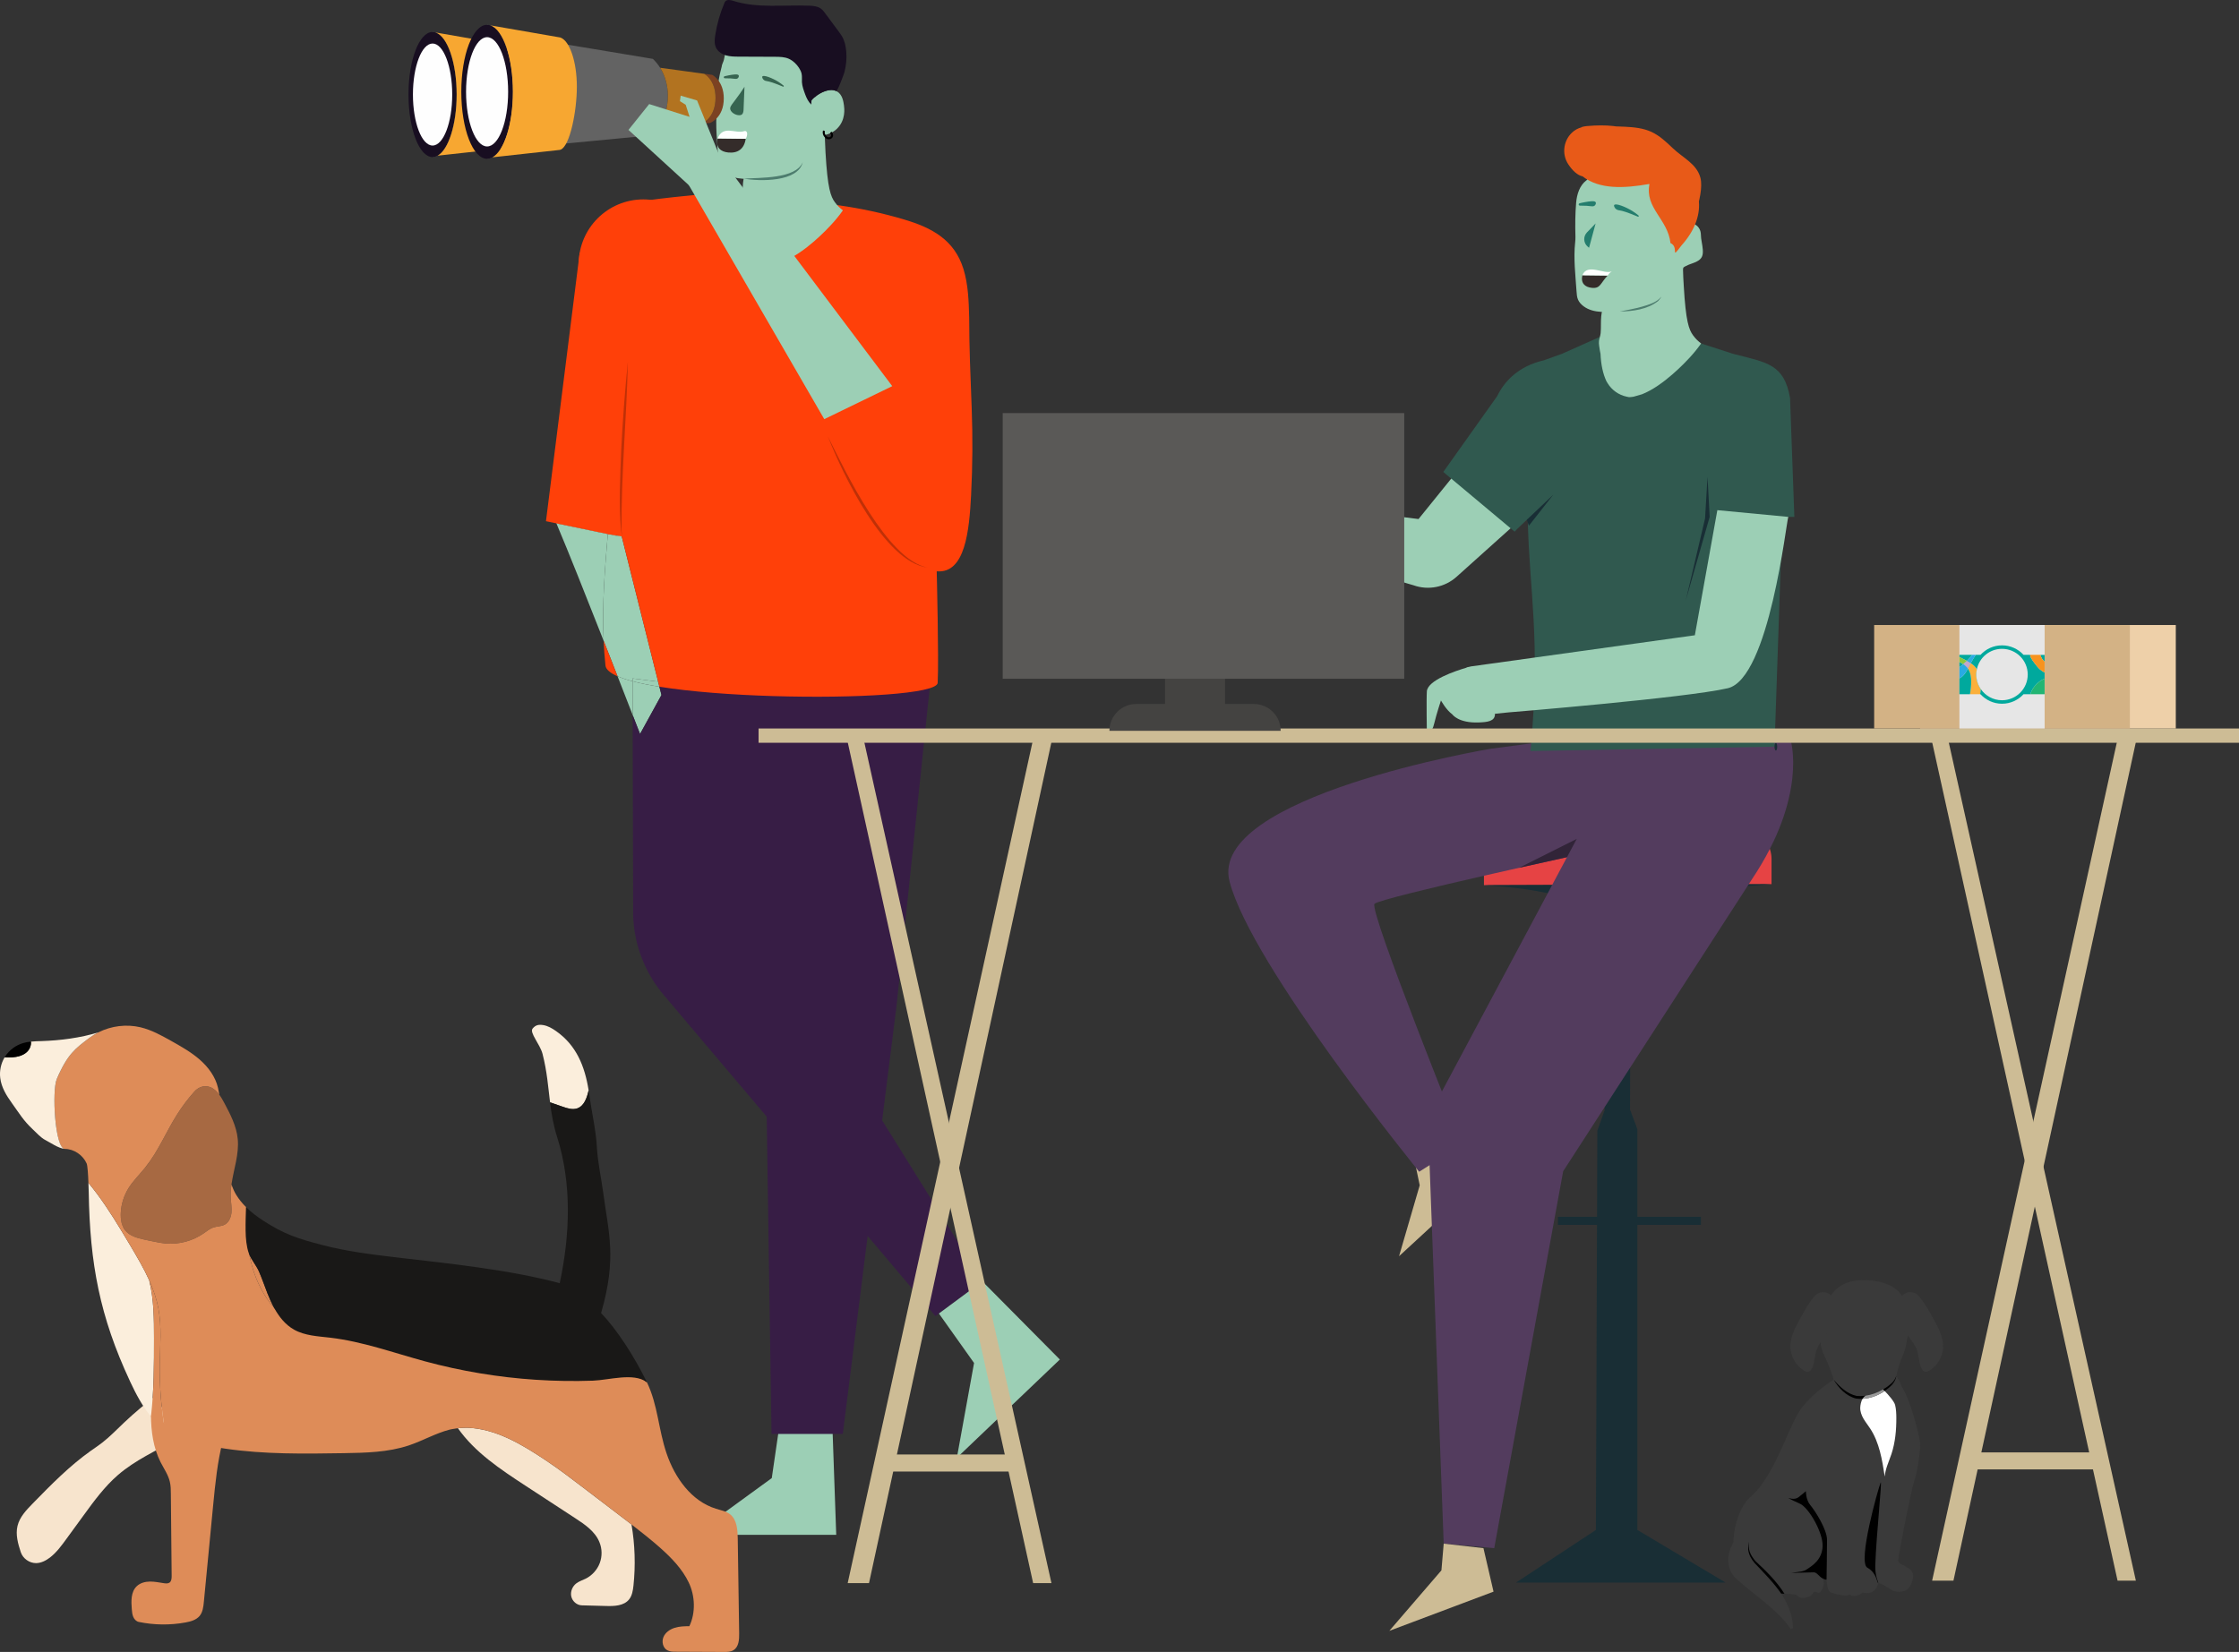 <svg xmlns="http://www.w3.org/2000/svg" id="Calque_1" data-name="Calque 1" viewBox="0 0 791.517 584.122"><rect x="0" y="0" width="791.517" height="584.122" fill="#333333" stroke="none"/><defs><style>      .cls-1 {        fill: #4d7c6e;      }      .cls-2 {        fill: #29abe2;      }      .cls-3 {        fill: #e64344;      }      .cls-4 {        fill: #8cc63f;      }      .cls-5 {        fill: #9a9a9a;      }      .cls-6 {        fill: #f7e4cd;      }      .cls-7 {        fill: #cdbc95;      }      .cls-8 {        fill: #fff;      }      .cls-9 {        fill: #de8c58;      }      .cls-10 {        fill: #a76942;      }      .cls-11 {        fill: #9ccfb5;      }      .cls-12 {        fill: #ff4009;      }      .cls-13 {        fill: #30594f;      }      .cls-14 {        fill: #366450;      }      .cls-15 {        fill: #fefffe;      }      .cls-16 {        fill: #192e35;      }      .cls-17, .cls-18 {        fill: none;      }      .cls-19 {        fill: #5a5957;      }      .cls-20 {        fill: #eed0a9;      }      .cls-21 {        fill: #636363;      }      .cls-22 {        fill: #3a3a3a;      }      .cls-23 {        fill: #e85a18;      }      .cls-24 {        fill: #fbeedc;      }      .cls-25 {        fill: #342c2a;      }      .cls-26 {        fill: #f7a731;      }      .cls-27 {        fill: #247d6d;      }      .cls-28 {        fill: #191817;      }      .cls-29 {        fill: #180e21;      }      .cls-30 {        fill: #b27320;      }      .cls-31 {        fill: #312438;      }      .cls-32 {        fill: #22b573;      }      .cls-33 {        fill: #f7931e;      }      .cls-34 {        fill: #00a99d;      }      .cls-35 {        fill: #bf3007;      }      .cls-36 {        fill: #fefefe;      }      .cls-18 {        stroke: #000;        stroke-miterlimit: 10;        stroke-width: .709px;      }      .cls-37 {        fill: #371d45;      }      .cls-38 {        fill: #fbb03b;      }      .cls-39 {        fill: #c4a7c9;      }      .cls-40 {        fill: #7c4222;      }      .cls-41 {        fill: #533c5e;      }      .cls-42 {        fill: #d3b285;      }      .cls-43 {        fill: #e6e6e6;      }      .cls-44 {        fill: #444341;      }    </style></defs><path class="cls-23" d="M598.313,73.993c-1.331,1.138-1.646,3.088-1.472,4.831s.744,3.435.823,5.185c.117,2.579-.85,5.113-2.26,7.275s-3.25,4.004-5.075,5.829c-.631.631-1.788.287-2.594-.097s-1.451-1.049-1.94-1.795c-1.696-2.589-1.521-6.075-.237-8.892s3.525-5.076,5.853-7.115c2.317-2.03,4.339-3.51,6.902-5.221Z"></path><path class="cls-11" d="M213.392,226.566c-6.112-15.512-12.806-32.345-16.278-40.491-.145-.343-.29-.686-.409-1.017l.858.185,14.76,3.063,2.548.528c-.964,11.684-2.086,24.226-1.479,37.732Z"></path><path class="cls-11" d="M218.699,189.627l-3.829-.792-2.548-.528-14.76-3.063-.858-.185c-6.35-16.291,7.433-18.351,7.433-18.351l11.671,8.489.436.317,3.076,12.291-.621,1.822Z"></path><path class="cls-11" d="M223.624,240.89l.026,11.921c-1.386-3.565-3.235-8.317-5.334-13.691,1.452.634,3.235,1.228,5.307,1.769Z"></path><polygon class="cls-11" points="294.092 499.306 295.618 542.699 245.286 542.699 272.832 522.649 276.233 499.306 294.092 499.306"></polygon><polygon class="cls-37" points="257.732 224.853 270.781 377.442 272.739 507.044 297.944 507.044 317.015 355.004 330.577 224.853 257.732 224.853"></polygon><path class="cls-11" d="M233.842,245.749l-7.578,13.783s-.99-2.548-2.614-6.707v-.013l-.026-11.921c2.72.713,5.915,1.36,9.479,1.927l.739,2.931Z"></path><path class="cls-37" d="M347.275,453.074l-16.595,12.291-95.623-113.049c-7.486-8.595-11.499-19.671-11.235-31.078l-.172-68.413c1.624,4.159,2.614,6.707,2.614,6.707l7.578-13.783-.739-2.931-.449-1.796,40.742,5.109h.04l1.861.238-3.261,85.827,75.239,120.878Z"></path><polygon class="cls-11" points="347.272 453.077 374.67 480.717 338.261 515.471 344.343 481.946 331.917 464.448 347.272 453.077"></polygon><path class="cls-11" d="M232.654,241.022l-9.03-1.135v1.003c-2.073-.541-3.855-1.135-5.307-1.769-1.545-3.921-3.221-8.185-4.924-12.555-.607-13.506.515-26.048,1.479-37.732l3.829.792.621-1.822,13.334,53.218Z"></path><path class="cls-12" d="M213.392,226.566c1.703,4.37,3.38,8.634,4.924,12.555-2.601-1.135-4.132-2.403-4.277-3.815-.304-2.957-.515-5.875-.647-8.74Z"></path><path class="cls-11" d="M233.103,242.818c-3.565-.568-6.76-1.215-9.479-1.927v-1.003l9.03,1.135.449,1.796Z"></path><path class="cls-12" d="M343.314,174.748c-.66,12.938-2.099,28.16-12.172,27.262,0,0,.779,30.906.343,39.435-.198,3.895-29.018,5.571-58.05,4.687h-.04c-14.575-.436-29.203-1.531-40.293-3.314l-.449-1.796-13.334-53.218.62,1.822-5.069-.792c.37-4.687.726-9.228.937-13.638.224-4.938.264-9.717-.04-14.338-2.033-30.127-10.812-52.861-9.598-63.489.224-1.901.541-4.568,1.267-7.486,1.254-5.043,3.697-10.852,8.832-14.786,4-3.063,8.146-3.868,21.783-5.373,7.023-.779,14.047-1.452,21.07-2.046,3.485-.304,6.152-.158,8.832.37,2.112.409,4.225,1.083,6.72,1.967,6.773,2.416,14.866,1.611,21.955,2.601,7.789,1.096,15.499,2.759,23.024,5.004,9.756,2.905,17.717,7.142,20.925,17.44,1.703,5.505,1.888,11.354,2.046,17.123,0,10.707.475,21.414.884,32.108.383,10.271.33,20.16-.198,30.457Z"></path><circle class="cls-12" cx="227.445" cy="93.364" r="22.86"></circle><polygon class="cls-12" points="249.447 99.536 219.32 187.805 220.284 189.627 214.871 188.834 212.323 188.306 197.563 185.244 196.705 185.059 193.008 184.293 204.943 89.304 207.438 89.885 249.447 99.536"></polygon><path class="cls-11" d="M287.697,35.763c.027-2.131-.286-4.204-.196-6.401.084-2.044-.591-3.99-1.728-5.678-1.191-1.768-2.802-3.21-4.457-4.554-1.684-1.368-3.454-2.669-5.448-3.523-3.433-1.47-7.282-1.521-11.016-1.549-1.742-.013-3.554-.012-5.127.738-1.709.814-2.902,2.469-3.393,4.27-.237.87-.267,1.697-.571,2.552-.203.573-.545,1.22-.622,1.828-.006.049-.004.099-.009.148-.037.133-.076.263-.113.398-.738,2.72-1.161,5.35-1.358,7.834-.162,2.029-.164,3.951-.074,5.763-.043.322-.098.642-.133.965-.631,5.814.098,11.656.487,17.473.065.974.136,1.97.522,2.866.413.96,1.166,1.741,2.007,2.361,3.588,2.643,8.592,1.969,12.778,1.815,4.829-.177,9.649-.579,14.44-1.206,1.754-5.693,3.844-11.764,3.721-17.797-.041-2.002-.284-3.841.072-5.842.148-.835.207-1.652.218-2.46Z"></path><path class="cls-14" d="M258.167,38.695c.388,1.489,2.966,2.543,4.036,1.825.614-.413.645-1.355.662-1.879.078-2.269.194-4.904.324-7.956-.41.637-.948,1.45-1.594,2.373-2.639,3.762-3.717,4.529-3.429,5.638Z"></path><path class="cls-14" d="M276.899,30.65c.186-.009.265-.241.123-.362-.479-.407-1.109-.893-1.883-1.377-2.204-1.377-5.213-2.503-5.638-1.879-.177.26.118.792.332,1.05.424.512,1.103.582,1.299.608.906.121,2.572.634,5.678,1.944.028.012.06.018.09.016h0Z"></path><path class="cls-14" d="M255.883,27.213c.035-.124.132-.221.256-.254.406-.107.953-.238,1.605-.351,1.489-.259,3.076-.535,3.39.037.164.299-.041.792-.332,1.032-.364.3-.882.217-1.106.184-.783-.115-1.872-.186-3.462-.186-.241,0-.417-.229-.352-.461h0Z"></path><path class="cls-11" d="M295.149,71.531c-1.483-2.047-2.589-4.848-3.317-17.579-.136-2.407-.223-4.514-.279-6.201,1.383-.272,2.933-.894,4.296-2.202,3.219-3.084,2.633-7.333,2.506-8.254-.186-1.356-.526-3.828-2.432-4.938-.122-.07-.246-.135-.371-.188-2.656-1.173-6.014,1.078-6.556,1.441-.283.189-.53.438-.768.701-.038-.006-.072-.033-.112-.027-.377.054-1.008.99-1.24,1.279-.006.085-.011.189-.016.277-.683.674-1.391,1.323-2.124,1.941-1.595,1.345-3.283,2.575-4.98,3.787-3.372,2.407-6.843,4.754-9.71,7.772-.711.748-1.381,1.534-1.996,2.364-1.183,1.595-1.998,3.276-2.837,5.061-1.182,2.515-2.246,5.142-2.542,7.928-.212,1.997-.029,4.011-.215,6.009-.09.965-.47,1.866-.588,2.803-.129,1.023.166,2.286.303,3.303.058.428.141.861.244,1.289.154,3.705.851,7.02,2.063,9.596l.374.63c1.503,2.529,4.005,4.304,6.888,4.89l.749.152c.528-.012,1.067-.067,1.61-.163l2.998-.866c7.559-2.971,15.408-11.422,16.729-12.845,1.641-1.768,3.015-3.505,4.157-5.112-.969-.722-1.959-1.648-2.83-2.847Z"></path><path class="cls-25" d="M263.612,49.083c-.517,3.582-2.791,5.169-6.177,4.837-2.748-.27-4.46-1.824-3.758-4.957,3.312.04,6.623.081,9.934.121Z"></path><path class="cls-15" d="M263.612,49.083c-3.311-.04-6.622-.081-9.934-.121,1.927-4.863,6.252-1.607,9.343-2.57,1.398-.436,1.333,1.519.591,2.691Z"></path><path class="cls-29" d="M297.713,12.936c-.208-.371-.444-.737-.711-1.098-1.737-2.347-3.475-4.693-5.212-7.039-.467-.63-.943-1.27-1.575-1.733-1.179-.863-2.725-.997-4.185-1.054-8.968-.352-18.199,1.001-26.759-1.696-.979-.308-2.23-.596-2.88.198-.146.178-.238.392-.328.604-1.532,3.622-2.615,7.433-3.217,11.319-.227,1.465-.373,3.028.252,4.372.651,1.4,2.059,2.329,3.54,2.766s3.049.446,4.593.453c4.242.017,8.483.034,12.725.051,1.673.007,3.404.025,4.929.715,1.466.663,2.725,1.884,3.59,3.225.407.63.75,1.325.908,2.063.21.983.057,1.993.114,2.987.083,1.442.663,2.962,1.153,4.314.241.664.524,1.315.874,1.929.175.307.366.605.575.889.101.138.696.686.689.822.028-.522.057-1.01.087-1.46.531-.662,1.225-1.353,2.121-1.953.542-.363,3.9-2.614,6.556-1.441.541.239,2.783-5.981,2.947-6.592.623-2.327.868-4.757.681-7.16-.158-2.023-.532-3.811-1.466-5.48Z"></path><path class="cls-18" d="M291.283,46.235c-.238.739-.007,1.552.616,2.16.268.262.649.501,1.098.506.607.007,1.08-.434,1.146-.874s-.165-.871-.392-1.281"></path><path class="cls-1" d="M262.906,63.173c5.594-.405,18.382.158,20.878-5.811-1.682,7.098-15.194,6.782-20.878,5.811h0Z"></path><g><g><g><path class="cls-21" d="M161.437,33.43c0,10.612-2.886,19.477-6.715,21.615h-.011l-1.506.483h-.011l-.081.023v-.023l-.023-4.082-.161-36.056-.023-4.082v-.011l.092.011c.011,0,.023,0,.035.011l.931.161h.011c4.208,1.345,7.462,10.658,7.462,21.949Z"></path><path class="cls-21" d="M212.589,34.787c0,3.737-1.092,7.439-3.116,10.279-.736,1.046-1.61,1.978-2.598,2.748l-27.835,2.667-5.898.563c2.713-1.196,4.392-10.348,4.392-18.384,0-8.117-2.127-14.832-4.886-15.935l6.968,1.161,28.019,4.668c.931.885,1.736,1.874,2.391,2.932,1.748,2.771,2.564,6.059,2.564,9.302Z"></path><path class="cls-29" d="M161.437,33.43c0,10.612-2.886,19.477-6.715,21.615h-.011c-.494.276-.989.437-1.506.483h-.092c-.069.011-.127.011-.195.011-4.702,0-8.508-9.899-8.508-22.11s3.794-22.11,8.497-22.121h.092c.011,0,.023,0,.035.011.31,0,.621.058.931.161h.011c4.208,1.345,7.462,10.658,7.462,21.949Z"></path><path class="cls-26" d="M177.131,15.505l-.885-.161h-.023l-22.248-3.863c4.208,1.345,7.462,10.658,7.462,21.949,0,10.612-2.886,19.477-6.715,21.615l22.144-2.432c.115-.023.23-.069.356-.103,3.012-1.219,5.323-12.596,5.323-20.782,0-8.267-2.357-15.108-5.415-16.223Z"></path><ellipse class="cls-36" cx="152.922" cy="33.425" rx="6.944" ry="18.035"></ellipse></g><path class="cls-40" d="M231.043,35.603c0,6.496-4.553,8.117-4.553,8.117l-2.748.218.011-.011c.552-.23,4.519-2.162,4.564-8.439.035-5.772-3.403-7.818-3.771-8.025l2.667.368s3.829,1.909,3.829,7.772Z"></path><path class="cls-30" d="M228.318,35.488c-.046,6.278-4.013,8.209-4.564,8.439l-14.28,1.138c2.024-2.84,3.116-6.542,3.116-10.279,0-3.242-.816-6.53-2.564-9.302l14.521,1.989v-.011c.368.207,3.806,2.253,3.771,8.025Z"></path></g><g><g><path class="cls-21" d="M181.316,32.469c0,11.366-3.091,20.861-7.192,23.151h-.012l-1.613.517h-.012l-.086.025v-.025l-.025-4.372-.172-38.619-.025-4.372v-.012l.099.012c.012,0,.025,0,.037.012l.998.172h.012c4.507,1.441,7.992,11.416,7.992,23.509Z"></path><path class="cls-21" d="M236.104,33.922c0,4.002-1.17,7.968-3.337,11.009-.788,1.121-1.724,2.118-2.783,2.943l-29.814,2.857-6.317.604c2.906-1.281,4.704-11.083,4.704-19.691,0-8.694-2.278-15.886-5.234-17.068l7.463,1.244,30.011,5c.998.948,1.859,2.007,2.561,3.14,1.872,2.968,2.746,6.49,2.746,9.963Z"></path><path class="cls-29" d="M181.316,32.469c0,11.366-3.091,20.861-7.192,23.151h-.012c-.529.295-1.059.468-1.613.517h-.099c-.074.012-.135.012-.209.012-5.037,0-9.113-10.603-9.113-23.681s4.064-23.681,9.101-23.693h.099c.012,0,.025,0,.037.012.333,0,.665.062.998.172h.012c4.507,1.441,7.992,11.416,7.992,23.509Z"></path><path class="cls-26" d="M198.126,13.27l-.948-.172h-.025l-23.829-4.138c4.507,1.441,7.992,11.416,7.992,23.509,0,11.366-3.091,20.861-7.192,23.151l23.718-2.604c.123-.025.246-.074.382-.111,3.226-1.305,5.702-13.491,5.702-22.259,0-8.854-2.525-16.181-5.8-17.376Z"></path><ellipse class="cls-36" cx="172.196" cy="32.464" rx="7.437" ry="19.317"></ellipse></g><path class="cls-40" d="M255.869,34.796c0,6.958-4.877,8.694-4.877,8.694l-2.943.234.012-.012c.591-.246,4.84-2.315,4.889-9.039.037-6.182-3.645-8.374-4.039-8.596l2.857.394s4.101,2.044,4.101,8.325Z"></path><path class="cls-30" d="M252.951,34.673c-.049,6.724-4.298,8.793-4.889,9.039l-15.295,1.219c2.167-3.042,3.337-7.007,3.337-11.009,0-3.473-.874-6.995-2.746-9.963l15.553,2.131v-.012c.394.222,4.076,2.414,4.039,8.596Z"></path></g></g><g><polygon class="cls-11" points="315.424 136.539 254.431 55.434 242.319 63.397 291.391 148.212 315.424 136.539"></polygon><polygon class="cls-11" points="254.797 56.162 245.399 41.833 229.494 36.802 222.177 45.938 244.743 66.603 254.797 56.162"></polygon><polygon class="cls-11" points="254.797 56.162 246.426 35.519 240.626 33.821 240.366 35.767 242.405 37.056 245.217 45.821 254.797 56.162"></polygon></g><g><path class="cls-12" d="M292.673,154.35s18.643,44.421,35.174,46.319"></path><path class="cls-35" d="M292.673,154.35c6.263,12.48,20.954,43.583,35.174,46.319-15.191-1.9-29.995-33.134-35.174-46.319h0Z"></path></g><g><path class="cls-10" d="M81.574,423.71c.094,1.678.415,3.375.264,5.053-.17,1.678-.905,3.45-2.394,4.261-1.226.66-2.715.566-4.054,1.018-1.244.434-2.281,1.301-3.375,2.055-3.884,2.715-8.729,3.997-13.443,3.601-.66-.057-1.301-.151-1.961-.264-1.867-.339-3.714-.717-5.562-1.112-2.47-.547-5.091-1.225-6.693-3.149-1.452-1.734-1.791-4.148-1.659-6.391.17-3.035,1.112-6.014,2.715-8.597,1.64-2.677,3.941-4.883,5.901-7.315,4.544-5.618,7.296-12.425,11.143-18.552,1.829-2.941,3.921-5.732,6.241-8.334,1.056-1.188,2.564-1.961,4.148-1.885,2.017.094,3.526,1.395,4.713,3.036.66.886,1.207,1.885,1.716,2.828,2.149,4.035,4.336,8.22,4.77,12.764.528,5.392-1.433,10.69-2.206,16.045v.038c-.226,1.621-.358,3.262-.264,4.902Z"></path><path class="cls-6" d="M63.58,508.257c-.434.264-.886.509-1.339.754-6.995,3.94-14.48,7.296-20.532,12.538-4.732,4.091-8.465,9.201-12.142,14.254-1.998,2.753-3.997,5.486-5.995,8.22-1.753,2.413-3.526,4.864-5.882,6.693-1.433,1.094-3.13,1.98-4.921,1.998-2.376.019-4.676-1.621-5.43-3.884-.98-2.979-1.885-6.184-1.15-9.257.754-3.168,3.13-5.637,5.392-7.956,6.467-6.618,12.99-13.273,20.532-18.628,1.339-.943,2.715-1.848,4.016-2.866,2.772-2.149,5.204-4.713,7.768-7.127,3.563-3.394,7.391-6.524,11.256-9.578.038.113.094.226.151.339,2.017,4.318,4.299,8.635,7.315,12.255.302.377.622.735.943,1.094,0,.396,0,.773.019,1.15Z"></path><path class="cls-6" d="M223.94,560.665c-.189,1.734-.471,3.545-1.546,4.883-1.867,2.3-5.26,2.413-8.201,2.319-2.847-.075-5.694-.151-8.56-.226-1.735-.057-3.299-1.452-3.676-3.13-.377-1.697.377-3.563,1.753-4.619.999-.773,2.244-1.131,3.375-1.697,2.244-1.131,4.054-3.149,4.94-5.505.886-2.357.848-5.053-.113-7.372-1.527-3.808-5.166-6.278-8.579-8.503-5.901-3.846-11.784-7.692-17.666-11.539-8.767-5.731-17.817-11.746-23.794-20.268,1.094-.113,2.338-.207,3.413-.17,10.03.377,19.174,5.882,27.527,11.444,4.827,3.205,9.427,6.731,14.046,10.257,4.6,3.507,9.201,7.032,13.82,10.539.848.66,1.716,1.32,2.564,1.961,1.226,7.127,1.452,14.423.698,21.625Z"></path><path class="cls-9" d="M78.762,509.476c-1.904,7.41-2.677,15.196-3.413,22.832-1.094,11.369-2.187,22.738-3.281,34.107-.17,1.753-.377,3.601-1.489,4.959-1.188,1.433-3.13,1.98-4.977,2.319-5.449.999-11.105.943-16.554-.189-.886-.189-1.565-.924-1.923-1.753s-.453-1.753-.528-2.658c-.245-2.904-.358-6.222,1.753-8.22,1.226-1.169,2.96-1.621,4.657-1.64,1.678-.019,3.337.339,4.996.585.66.094,1.414.151,1.961-.245.66-.509.717-1.471.717-2.3-.094-9.653-.189-19.325-.283-28.997,0-1.452-.019-2.922-.358-4.336-.585-2.489-2.112-4.657-3.281-6.938-2.583-5.128-3.356-10.841-3.394-16.648.245-.132.471-.264.698-.415.98,1.018,2.055,1.961,3.205,2.79.226.17.471.339.717.49,3.978,2.677,8.692,3.997,13.386,4.977,2.451.509,4.921.943,7.391,1.282Z"></path><path class="cls-24" d="M54.444,473.315c0,9.182,0,18.439-1.075,27.564-3.017-3.62-5.298-7.937-7.315-12.255-.057-.113-.113-.226-.151-.339-10.615-22.757-14.14-41.478-14.536-66.667-.019-.453-.038-1.81-.113-3.375,4.355,5.26,8.107,11.048,11.671,16.95,1.056,1.716,2.093,3.469,3.13,5.204,2.376,4.016,4.789,8.069,6.693,12.312,1.659,6.618,1.697,13.707,1.697,20.607Z"></path><path class="cls-9" d="M58.29,505.423l-.057.075c-1.15-.83-2.225-1.772-3.205-2.79-.245-.226-.471-.471-.717-.735-.321-.358-.641-.717-.943-1.094,1.075-9.125,1.075-18.383,1.075-27.564,0-6.901-.038-13.989-1.697-20.607,1.433,3.186,2.583,6.467,3.243,9.898,1.225,6.505.603,13.198.49,19.815-.113,7.692.49,15.404,1.81,23.002Z"></path><path class="cls-9" d="M96.938,462.505c-3.644-4.159-6.284-9.334-7.789-14.668-.396-1.413-.739-2.825-1.003-4.251.845,2.02,2.495,3.947,3.393,5.981,1.122,2.548,2.007,5.202,3.023,7.789.686,1.73,1.465,3.485,2.376,5.149Z"></path><path class="cls-9" d="M259.324,583.475c-.99.647-2.258.647-3.446.647-5.651-.026-11.327-.066-17.004-.079-1.017,0-2.099-.013-2.997-.528-1.532-.845-2.02-3.01-1.347-4.634.66-1.624,2.244-2.733,3.947-3.287,1.677-.528,3.472-.568,5.215-.581,2.271-4.713,2.046-10.746-.224-15.46-2.258-4.713-5.954-8.555-9.862-12.053-3.314-2.957-6.839-5.73-10.364-8.463-.845-.634-1.716-1.294-2.561-1.954-4.621-3.512-9.228-7.037-13.822-10.549-4.621-3.525-9.215-7.05-14.047-10.258-8.357-5.558-17.493-11.063-27.526-11.433-1.069-.04-2.324.053-3.406.158-1.611.211-2.905.502-2.905.502-5.004,1.294-9.558,3.961-14.47,5.598-7.327,2.442-15.209,2.601-22.945,2.733-13.968.224-28.054.436-41.837-1.584-2.469-.343-4.938-.779-7.393-1.281-4.687-.99-9.4-2.297-13.374-4.977-.251-.158-.502-.33-.726-.488l.066-.079c-1.32-7.604-1.927-15.314-1.822-22.998.119-6.628.739-13.321-.488-19.816-.66-3.433-1.809-6.72-3.235-9.902-1.914-4.238-4.317-8.291-6.694-12.318-1.043-1.73-2.073-3.485-3.129-5.202-.066-.106-.132-.211-.185-.317-3.512-5.796-7.208-11.459-11.486-16.635-.092-2.707-.304-6.086-.621-6.825-1.307-2.97-4.489-5.162-7.75-5.162-3.472,0-4.568-20.608-2.812-24.714,3.829-8.938,6.694-10.865,11.314-14.39,1.069-.805,2.205-1.518,3.406-2.112,4.568-2.297,9.915-2.97,14.892-1.782,3.921.937,7.486,2.931,11.011,4.911,3.499,1.967,6.997,3.947,9.994,6.588s5.492,6.033,6.377,9.915c.185.832.343,1.637.488,2.469-1.188-1.637-2.693-2.944-4.713-3.037-1.584-.079-3.089.7-4.146,1.888-2.324,2.601-4.41,5.386-6.245,8.331-3.842,6.126-6.601,12.938-11.143,18.549-1.954,2.442-4.264,4.647-5.901,7.314-1.597,2.588-2.548,5.571-2.706,8.608-.026.277-.026.581-.026.858,0,.079,0,.158.013.238-.013.092,0,.172.013.238-.013.026-.013.066-.013.092,0,.066,0,.132.013.198,0,.066,0,.119.013.185.013.172.013.33.04.488.04.343.092.673.172,1.003.053.317.145.634.264.951.026.132.079.264.145.396.066.185.145.356.225.515.04.119.106.225.158.33.066.106.132.198.198.304v.013c.132.198.29.396.436.581,1.611,1.914,4.225,2.601,6.694,3.142,1.848.396,3.697.779,5.558,1.122.66.106,1.307.198,1.967.264,4.713.396,9.558-.898,13.44-3.604,1.096-.752,2.139-1.624,3.38-2.059,1.333-.449,2.825-.356,4.053-1.017,1.492-.805,2.218-2.588,2.39-4.264.158-1.677-.172-3.366-.264-5.043-.092-1.65.04-3.287.264-4.911.462,1.373,1.016,2.627,1.703,3.736.977,1.584,2.152,3.01,3.472,4.304-.132,5.637.079,11.261,1.135,16.74.264,1.426.607,2.838,1.003,4.251,1.505,5.334,4.146,10.509,7.789,14.668,3.248,3.723,7.287,6.641,12.014,8.119,3.446,1.069,7.103,1.347,10.72,1.518,18.787.911,37.626-1.069,56.399-.106,18.615.964,37.824,5.149,52.492,16.648.053.026.092.066.145.106,3.868,8.04,4.04,16.608,6.918,25.084,2.905,8.608,8.766,16.925,17.466,19.605,1.769.568,3.71.898,5.149,2.086,2.271,1.927,2.495,5.307,2.561,8.304.172,11.235.33,22.47.502,33.705.04,2.192-.132,4.753-1.98,5.901Z"></path><path class="cls-24" d="M208.084,385.512c-.585,2.621-1.546,5.562-4.054,6.41-1.659.566-3.488-.019-5.147-.603-1.471-.509-2.96-1.018-4.431-1.546-.679-5.468-1.037-10.803-2.659-17.138-.886-3.413-4.695-7.504-3.507-8.937,1.056-1.282,2.149-1.489,3.79-1.225,1.621.283,3.111,1.131,4.468,2.093,7.183,5.015,10.181,12.387,11.539,20.947Z"></path><path class="cls-24" d="M34.798,365.037c-1.207.585-2.338,1.301-3.413,2.112-4.619,3.526-7.485,5.449-11.312,14.386-1.753,4.11-.678,24.45,2.809,24.717-2.282-.224-5.241-2.338-6.825-3.13-1.584-.792-3.205-2.602-4.487-3.808-3.375-3.186-4.676-5.524-7.391-9.295-1.923-2.658-3.695-5.562-4.091-8.824-.321-2.526.245-5.166,1.546-7.334.848.075,1.716.075,2.583.019,1.923-.132,3.903-.603,5.298-1.904.999-.924,1.565-2.357,1.414-3.658,1.207-.132,2.451-.151,3.676-.189,6.825-.226,13.65-1.112,20.192-3.092Z"></path><path d="M10.929,368.318c.151,1.301-.415,2.734-1.414,3.658-1.395,1.301-3.375,1.772-5.298,1.904-.867.057-1.734.057-2.583-.019.075-.132.151-.245.226-.358,1.471-2.244,3.771-3.94,6.354-4.695.886-.264,1.791-.415,2.715-.49Z"></path><path class="cls-28" d="M228.708,488.79c-.053-.04-.092-.079-.145-.106-4.568-3.406-13.334-.686-18.932-.488-6.746.238-13.506.132-20.239-.317-13.255-.871-26.444-3.063-39.263-6.548-11.077-3.01-21.981-6.984-33.388-8.331-4.357-.515-8.925-.686-12.753-2.825-3.089-1.73-5.32-4.528-7.05-7.67-.911-1.663-1.69-3.419-2.376-5.149-1.017-2.588-1.901-5.241-3.023-7.789-.898-2.033-2.548-3.961-3.393-5.981-.079-.158-.145-.317-.198-.475-1.65-4.673-1.043-11.367-.937-16.265,1.782,1.782,3.815,3.327,5.954,4.713,7.525,4.898,12.423,6.456,21.071,8.7,8.647,2.244,17.519,3.34,26.378,4.383,18.259,2.112,39.685,4.33,57.456,9.083,3.631-16.951,4.33-35.012-.871-51.528-1.413-4.489-2.073-8.489-2.548-12.423,1.479.528,2.957,1.03,4.436,1.545,1.663.581,3.485,1.175,5.149.607,2.508-.858,3.472-3.789,4.053-6.416.079.528.145,1.043.224,1.571.792,5.862,2.35,12.436,2.68,18.364.304,5.571,1.558,11.05,2.297,16.582,1.822,13.849,4.858,22.721-.792,42.26,5.624,5.875,11.578,15.116,16.041,24.133.066.132.132.238.172.37Z"></path></g><g><path class="cls-12" d="M221.963,127.921c0,.775-3.918,54.316-2.023,61.706"></path><path class="cls-35" d="M221.963,127.921c-.422,19.597-2.416,40.206-2.238,59.789 0,0,.215,1.917.215,1.917l-.365-1.902c-.882-9.632-.309-19.338.046-28.983.518-9.972,1.312-20.854,2.342-30.821h0Z"></path></g><g><path class="cls-11" d="M542.277,133.077l-40.807,50.451-64.4-8.046-5.682,11.416,68.276,20.041c5.247,1.882,11.104.734,15.252-2.99l35.011-31.434-7.649-39.438Z"></path><g><path class="cls-3" d="M524.6,312.998l101.66-.363v-9.077h0v-.066c0-.934-.323-11.6-15.249-12.643-5.537-.385-15.981-.509-27.153-.509-20.324,0-43.061.412-43.061.412,0,0-.088-.002-.253-.002-2.052,0-15.945.352-15.945,9.904v12.344"></path><path class="cls-16" d="M626.261,312.635s-47.426,2.915-49.894,12.313h-8.799s-5.801-9.746-42.968-11.95l101.66-.363h0Z"></path><path class="cls-16" d="M610.047,559.6h-74.13s28.258-18.62,28.258-18.62l.387-107.872h-13.799s0-2.868,0-2.868h13.81s.108-30.435.108-30.435l2.574-7.21.37-79.598h8.623c.288,1.62,0,79.369,0,79.369l2.585,6.886v30.988h22.46s0,2.868,0,2.868h-22.46v107.872s31.213,18.62,31.213,18.62h0Z"></path></g><polygon class="cls-7" points="501.889 419.119 494.579 444.194 525.877 415.33 499.203 406.229 501.889 419.119"></polygon><path class="cls-41" d="M526.918,264.764s-100.132,16.773-92.246,46.955c7.809,29.901,67.026,102.6,67.026,102.6l15.441-9.774s-33.35-82.679-31.226-84.949c2.122-2.268,77.939-18.666,77.939-18.666l16.91-43.342-53.844,7.175h0Z"></path><path class="cls-41" d="M633.014,261.71s6.138,19.602-13.678,49.192l-66.733,103.245-24.368,133.27-17.865-1.591-5.612-150.564,70.304-131.718,57.953-1.834h0Z"></path><path class="cls-13" d="M612.209,124.964l-10.836-3.514-32.042,8.331-3.218-10.896-13.946,6.222-6.359,2.283c-9.317,2.147-14.118,7.695-16.533,12.685l-19.053,26.804,25.238,21.127c.074-.266,4.623-4.521,4.623-4.521.562,26.34,4.656,41.953.986,82.068l86.244-1.53,2.777-81.26h4.239s-1.523-42.037-1.523-42.037c-2.102-12.068-8.216-12.523-19.963-15.577-.212-.055-.427-.118-.635-.186Z"></path><polygon class="cls-31" points="553.953 303.092 557.403 296.629 537.004 306.853 553.953 303.092"></polygon><polygon class="cls-7" points="524.42 547.417 527.986 562.799 491.141 576.665 509.563 555.271 510.37 545.826 524.42 547.417"></polygon><path class="cls-16" d="M627.796,265.384c.264.015.474-.605.473-1.383-.005-.779-.222-1.387-.484-1.36-.26.028-.473.647-.471,1.383.002.735.22,1.343.482,1.36h0Z"></path><path class="cls-11" d="M504.408,244.471c.266-3.96,10.123-7.245,14.1-8.414l-.066-.071,1.266-.269c.268-.071.453-.119.453-.119l.016.018,78.975-10.99,7.955-44.24,25.087,2.379c-.685,1.367-6.706,57.168-21.412,60.589-14.704,3.419-77.633,8.55-77.633,8.55,0,0-2.012.214-4.694.484l.028.123c0,2.567-2.732,2.825-5.671,2.941-7.267.291-9.385-2.836-9.385-2.836h.002c-2.212-1.598-4.035-4.936-4.035-4.936,0,0-1.647,4.993-2.329,7.947-.971,4.229-2.655,3.72-2.655,3.72,0,0-.189-12.057,0-14.873h0Z"></path><polygon class="cls-7" points="755.063 262.402 690.566 558.926 683.028 558.926 748.361 262.402 755.063 262.402 755.063 262.402"></polygon><polyline class="cls-7" points="688.891 262.402 755.063 558.926 748.591 558.926 683.028 262.402 688.891 262.402"></polyline><polygon class="cls-7" points="742.633 519.581 696.154 519.581 696.154 513.554 740.634 513.554 742.633 519.581 742.633 519.581"></polygon><polygon class="cls-7" points="371.703 262.402 307.205 559.791 299.667 559.791 365.002 262.402 371.703 262.402 371.703 262.402"></polygon><polyline class="cls-7" points="305.53 262.402 371.703 559.791 365.231 559.791 299.667 262.402 305.53 262.402"></polyline><polygon class="cls-7" points="359.272 520.328 312.794 520.328 312.794 514.287 357.273 514.287 359.272 520.328 359.272 520.328"></polygon><polygon class="cls-16" points="540.502 185.873 549.117 174.898 539.743 183.8 540.502 185.873"></polygon><polygon class="cls-16" points="604.39 182.764 603.633 168.611 602.761 183.332 595.939 212.325 595.939 212.325 604.39 182.764"></polygon><g><path class="cls-11" d="M567.588,62.268c-2.356-.256-4.879.09-6.777,1.508-2.386,1.782-3.364,4.908-3.621,7.876-.341,3.943-.363,8.036-.251,11.98.019.664-.019,1.324-.093,1.994-.631,5.814.098,11.656.487,17.473.065.974.136,1.97.522,2.866.413.96,1.166,1.741,2.007,2.361,3.588,2.643,8.592,1.969,12.778,1.815,4.829-.177,9.649-.579,14.44-1.206,1.754-5.693,3.844-11.764,3.721-17.797-.041-2.002-.284-3.841.072-5.842.148-.835.207-1.652.218-2.46.027-2.131-.286-4.204-.196-6.401.084-2.044-.591-3.99-1.728-5.678-1.191-1.768-2.802-3.21-4.457-4.554-1.684-1.368-3.454-2.669-5.448-3.523-3.433-1.47-7.282-1.521-11.016-1.549-1.742-.013-3.554-.012-5.127.738-1.709.814-2.902,2.469-3.393,4.27-.237.87-.267,1.697-.571,2.552-.203.573-.545,1.22-.622,1.828-.006.049-.004.099-.009.148-.037.133-.076.263-.113.398-.738,2.72-1.161,5.35-1.358,7.834-.045.568-.078,1.128-.1,1.68"></path><path class="cls-11" d="M598.543,118.603c-1.483-2.047-2.589-4.848-3.317-17.579-.106-1.875-.228-3.757-.259-5.636-.015-.934.313-.944,1.093-1.354.856-.451,1.75-.746,2.657-1.075,1.169-.423,2.38-1.041,2.924-2.159.387-.794.374-1.719.314-2.601-.12-1.754-.653-3.505-.671-5.248-.015-1.42-.687-2.785-1.967-3.523-.122-.07-.246-.135-.371-.188-2.656-1.173-6.014,1.078-6.556,1.441-.283.189-.53.438-.768.701-.038-.006-.072-.033-.112-.027-.377.054-1.008.99-1.24,1.279-.006.085-.011.189-.016.277-.683.674-1.391,1.323-2.124,1.941-1.595,1.345-3.283,2.575-4.98,3.787-3.372,2.407-6.843,4.754-9.71,7.772-.711.748-1.381,1.534-1.996,2.364-1.183,1.595-1.998,3.276-2.837,5.061-1.182,2.515-2.246,5.142-2.542,7.928-.212,1.997-.029,4.011-.215,6.009-.09.965-.47,1.866-.588,2.803-.129,1.023.166,2.286.303,3.303.058.428.141.861.244,1.289.154,3.705.851,7.02,2.063,9.596l.374.63c1.503,2.529,4.005,4.304,6.888,4.89l.749.152c.528-.012,1.067-.067,1.61-.163l2.998-.866c7.559-2.971,15.408-11.422,16.729-12.845,1.641-1.768,3.015-3.505,4.157-5.112-.969-.722-1.959-1.648-2.83-2.847Z"></path></g><path class="cls-23" d="M592.078,72.49c1.987,3.63.512,8.661,3.158,11.843,1.648-3.074,3.305-6.17,4.348-9.498s2.425-8.651,1.524-12.02c-1.31-4.897-6.114-6.943-9.782-10.442-2.306-2.201-4.671-4.441-7.572-5.763-2.878-1.312-6.098-1.633-9.257-1.793-3.46-.176-6.926-.18-10.389-.129-2.856.042-5.335-.172-7.707,1.632-3.646,2.772-4.522,8.031-1.957,11.824,1.539,2.275,3.19,3.804,5.011,4.215,5.93,4.614,14.441,4.319,23.658,2.681-1.721,8.55,6.473,12.384,7.427,20.906,3.222,1.405-.302,6.332,3.909.815,9.841-10.914,7.433-23.344-3.495-27.781l-3.009-6.823c-7.037-4.521-12.371-8.919-27.03-7.574-.641.059-1.253.182-1.833.36"></path><path class="cls-27" d="M564.073,79.005l-3.06,3.178c-1.394,1.447-1.261,3.775.288,5.054l.449.371,2.322-8.603Z"></path><polygon class="cls-7" points="791.517 257.589 791.517 262.64 268.164 262.64 268.164 257.589 791.517 257.589 791.517 257.589"></polygon><path class="cls-11" d="M425.601,170.937h14.361c1.07,0,1.939.869,1.939,1.939v10.77c0,1.07-.869,1.939-1.939,1.939h-10.084c-2.36,0-4.276-1.916-4.276-4.276v-10.371h0Z" transform="translate(898.519 115.764) rotate(150)"></path></g><path class="cls-27" d="M579.115,76.626c.213-.011.303-.276.14-.414-.549-.466-1.269-1.023-2.155-1.576-2.522-1.575-5.966-2.865-6.453-2.151-.203.298.135.907.38,1.202.485.586,1.262.666,1.487.696,1.037.139,2.944.725,6.498,2.225.033.014.068.02.103.018h0Z"></path><path class="cls-27" d="M558.1,72.178c.04-.142.151-.253.293-.291.464-.123,1.091-.272,1.837-.402,1.704-.297,3.521-.613,3.88.042.188.343-.047.907-.38,1.181-.417.344-1.009.248-1.265.211-.896-.132-2.142-.213-3.962-.213-.276,0-.477-.263-.403-.528h0Z"></path><path class="cls-25" d="M568.313,97.433c-2.617,2.773-2.509,4.647-5.552,4.348-2.471-.242-4.009-1.639-3.378-4.456,2.977.036,5.954.072,8.931.108Z"></path><path class="cls-15" d="M568.313,97.433c-2.977-.036-5.953-.072-8.931-.108,1.733-4.372,7.701-.188,10.361-1.37.231-.102-.763.425-1.43,1.479Z"></path><path class="cls-1" d="M572.641,110.14c2.62-.495,5.23-.99,7.793-1.691,2.471-.756,5.208-1.45,6.882-3.569-.259.551-.779,1.194-1.221,1.622-3.772,2.909-8.816,3.591-13.453,3.637h0Z"></path><g><path class="cls-44" d="M452.732,258.407h-3.099s-54.334,0-54.334,0h-3.099c0-5.237,4.245-9.482,9.482-9.482h10.179v-13.03h21.21v13.03h10.179c5.237,0,9.482,4.245,9.482,9.482Z"></path><rect class="cls-19" x="354.466" y="146.066" width="141.949" height="93.939"></rect></g><g><path class="cls-22" d="M676.659,523.855c-.95,2.52-5.61,26.3-5.61,27.82s1.61,1.3,4.05,3.17c2.43,1.87.61,5.09,0,6.2-.61,1.11-2.13,2.02-4.57,1.76-2.43-.26-3.65-2.4-6.52-3.06-.29,1.56-1.45,2.88-2.3,3.23-1.5.63-3.39.13-3.39.13,0,0-.31.76-2.11,1.11-1.81.35-2.37-.45-2.37-.45-.48,1.04-5.96-.18-6.96-.92s-1.17-4.33-1.17-4.33l-1.56-.49c1.3,1.3.11,4.32-.73,4.98-.84.67-2-.9-2.55.35s-2.64,1.71-3.91,1.65c-1.28-.06-1.19-.96-2.58-1.22-.5-.09-1.89-.16-3.55-.24-.37-.02-.75-.03-1.15-.06-2.65-.11-5.63-.26-6.88-.55-2.26-.52-2.78-3.09-2.48-4.09.31-1,.61-3.78-.04-3.78s-3.2-.26-5.99-2.46c-2.78-2.21-2.2-17.62,4.87-23.65,7.07-6.03,12.06-20.87,15.88-28.17,3.83-7.31,13.19-12.93,13.19-12.93l24.02-11c-.08.26-1.53,4.39-2.5,5.7-1,1.35.95,4.59,1.61,5.65.53.85.82,1.96.82,1.96,3.19,4.78,5.96,16.04,6.48,19.25.52,3.22-1.04,11.92-2,14.44Z"></path><path class="cls-22" d="M658.462,452.673s11.245-.58,14.375,6.492c3.13,7.072,1.652,16.172-.522,21.041s-2.087,10.52-4.869,12.259-16.52,4.434-19.215-4.608c-2.695-9.042-4.956-9.687-4.521-14.408.435-4.72-.319-20.747,14.752-20.776Z"></path><path class="cls-22" d="M638.715,462.158c.885-1.424,1.847-2.793,2.96-4.045,1.358-1.528,4.014-1.631,5.487-.214.809.779,1.236,1.876,1.483,2.972.624,2.768.223,5.755-1.11,8.26-1.764,3.316-5.107,5.883-5.731,9.587-.284,1.412-.602,4.358-1.471,5.506-.297.392-.666.786-1.152.865-.44.072-.876-.132-1.262-.356-2.925-1.696-4.876-4.959-4.985-8.338-.115-3.562,1.647-6.882,3.361-10.007.78-1.422,1.564-2.851,2.421-4.23Z"></path><path class="cls-22" d="M681.116,462.158c-.885-1.424-1.847-2.793-2.96-4.045-1.358-1.528-4.014-1.631-5.487-.214-.809.779-1.236,1.876-1.483,2.972-.624,2.768-.223,5.755,1.11,8.26,1.764,3.316,5.107,5.883,5.731,9.587.284,1.412.602,4.358,1.471,5.506.297.392.666.786,1.152.865.44.072.876-.132,1.262-.356,2.925-1.696,4.876-4.959,4.985-8.338.115-3.562-1.647-6.882-3.361-10.007-.78-1.422-1.564-2.851-2.421-4.23Z"></path><path class="cls-22" d="M617.703,541.508c-.282,2.668-.324,4.601-.163,6.288.249,1.918,1.676,3.734,1.864,3.99.132.112.305.335.441.511,6.214,6.109,13.828,13.749,14.012,23.342-0,0-.33.199-.545.33-.105.063-.182.11-.182.11-.098-.141-.197-.28-.296-.419-4.899-6.803-12.177-11.301-18.383-16.843-6.365-5.124-3.253-14.063,2.74-17.989-0,0,.512.679.512.679h0Z"></path><path d="M638.41,527.272s-.062,3.014,1.561,4.927,5.912,8.579,5.912,12.288-.174,14.028-.174,14.028c0,0-.369.186-1.56-.49-1.073-.609-1.856-2.019-2.903-2.061-.871-.035-8.718.295-7.883.174,2.797-.406,4.086-.348,5.449-1.275,1.878-1.279,5.275-3.304,5.506-8.057s-4.811-13.679-8.057-15.129-4.173-2.029-4.173-2.029c0,0,2.318.87,3.71-.232s2.612-2.145,2.612-2.145Z"></path><path d="M630.83,563.545c-.37-.02-.75-.03-1.15-.06-2.72-3.92-6.14-7.37-9.45-10.85-1.12-1.35-2.08-3-2.21-4.8-.01-.6.06-2.11.07-2.73.07.62.19,2.1.24,2.7.27,1.64,1.52,3.44,2.39,4.33,3.67,3.41,7.42,7.1,10.11,11.41Z"></path><path d="M664.01,559.745c-.5.139-.453-3.551-3.879-5.42-3.533-1.927,3.848-28.042,4.696-30.064.634-1.512-1.519,18.318-1.891,29.152-.126,3.653.97,5.678,1.075,6.331Z"></path><path class="cls-8" d="M670.38,501.315c.02,4.32-.37,8.69-1.72,12.79-.88,2.66-2.17,5.23-2.38,8.01-.91-5.92-1.88-12.04-5.18-17.04-.76-1.16-1.64-2.25-2.34-3.45-.69-1.2-1.2-2.56-1.14-3.95.05-.9.29-2.15.8-3.06,2.78-.13,5.53-1.18,7.84-2.77,1.28,1.31,3.38,3.69,3.69,4.96.36,1.47.42,2.99.43,4.51Z"></path><path class="cls-5" d="M666.26,491.845c-2.31,1.59-5.06,2.64-7.84,2.77.28-.5.63-.9,1.07-1.1,2.15-.3,4.29-1.1,6.19-2.21q.01-.01.02-.01c.16.15.35.33.56.55Z"></path><path d="M659.49,493.515c-.44.2-.79.6-1.07,1.1-.77.04-1.54.01-2.3-.1-3.48-.88-6.15-3.7-7.89-6.66,2.14,2.52,4.78,5.01,8.09,5.73,1.04.11,2.1.08,3.17-.07Z"></path><path d="M670.38,486.465c-.09,1.17-.74,2.23-1.48,3.13-.78.83-1.67,1.58-2.64,2.25-.21-.22-.4-.4-.56-.55,1.03-.6,1.99-1.29,2.84-2.04.83-.75,1.52-1.67,1.84-2.79Z"></path></g><rect class="cls-20" x="678.783" y="221" width="90.391" height="36.588"></rect><rect class="cls-42" x="662.543" y="221" width="90.391" height="36.588"></rect><rect class="cls-43" x="692.674" y="221" width="30.13" height="36.588"></rect><path class="cls-34" d="M693.51,234.515c.18.11.36.22.54.35-.44.37-.9.71-1.38,1.04v-1.84c.28.14.57.29.84.45Z"></path><path class="cls-34" d="M697.179,231.555c-.56.76-1.17,1.47-1.84,2.14-.11-.07-.23-.13-.35-.19-.77-.4-1.56-.77-2.32-1.2v-.75h4.51Z"></path><path class="cls-38" d="M700.219,243.625c-.03.62-.11,1.24-.22,1.85h-3.59c.29-1.49.44-3.01.43-4.53-.01-1.42-.17-2.9-.89-4.13-.08-.14-.17-.27-.27-.4.15-.3.3-.6.45-.89.18-.35.37-.69.55-1.03.78.51,1.48,1.12,2.01,1.88.05.08.1.16.16.24-.13.61-.2,1.25-.2,1.9,0,1.9.58,3.66,1.57,5.11Z"></path><path class="cls-34" d="M695.949,236.815c.72,1.23.88,2.71.89,4.13.01,1.52-.14,3.04-.43,4.53h-3.74v-5.62c.61-.29,1.15-.73,1.59-1.24.58-.66,1.01-1.42,1.42-2.2.1.13.19.26.27.4Z"></path><path class="cls-34" d="M722.799,237.745v2.22c-.19.08-.38.17-.56.26-1.56.8-2.88,2.06-3.76,3.59-.3.53-.55,1.08-.74,1.66h-2.4c-1.88,2.06-4.59,3.36-7.6,3.36s-5.72-1.3-7.61-3.36h-.13c.11-.61.19-1.23.22-1.85-.99-1.45-1.57-3.21-1.57-5.11,0-.65.07-1.29.2-1.9-.06-.08-.11-.16-.16-.24-.53-.76-1.23-1.37-2.01-1.88.55-1,1.13-1.98,1.75-2.94h1.7c1.89-2.06,4.6-3.36,7.61-3.36s5.72,1.3,7.61,3.36h2.31c.02.34.14.67.28.97.32.66.76,1.25,1.2,1.83.76,1.01,1.54,2.04,2.56,2.78.34.24.71.45,1.1.61Z"></path><path class="cls-34" d="M722.799,231.555v2.44c-.34-.34-.67-.69-.92-1.1-.26-.42-.44-.88-.61-1.34h1.53Z"></path><path class="cls-43" d="M716.83,238.515c0,5.02-4.07,9.09-9.09,9.09-3.12,0-5.88-1.58-7.52-3.98-.99-1.45-1.57-3.21-1.57-5.11,0-.65.07-1.29.2-1.9.87-4.11,4.52-7.19,8.89-7.19,5.02,0,9.09,4.07,9.09,9.09Z"></path><path class="cls-33" d="M722.799,233.995v3.75c-.39-.16-.76-.37-1.1-.61-1.02-.74-1.8-1.77-2.56-2.78-.44-.58-.88-1.17-1.2-1.83-.14-.3-.26-.63-.28-.97h3.61c.17.46.35.92.61,1.34.25.41.58.76.92,1.1Z"></path><path class="cls-17" d="M719.73,229.245c.62.36,1.01,1.02,1.29,1.68.09.21.17.42.25.63"></path><path class="cls-17" d="M722.799,237.745c.79.33,1.65.45,2.47.23-.3-1.16-.88-2.24-1.67-3.14-.26-.29-.53-.56-.8-.84"></path><path class="cls-17" d="M718.46,230.315c-.44.08-.74.51-.8.94-.01.1-.01.2,0,.3"></path><path class="cls-2" d="M698.429,231.555c-.83,1.29-1.59,2.61-2.3,3.97-.55,1.07-1.07,2.18-1.87,3.09-.44.51-.98.95-1.59,1.24v-3.95c1.74-1.19,3.27-2.66,4.51-4.35h1.25Z"></path><path class="cls-17" d="M699.559,229.865c-.39.56-.77,1.12-1.13,1.69"></path><path class="cls-17" d="M692.669,235.905c-1.22.83-2.55,1.52-3.94,2.04.22.8.6,1.62,1.33,2.01.33.18.71.26,1.09.26.53,0,1.04-.13,1.52-.36"></path><path class="cls-17" d="M698.419,229.625c-.37.67-.79,1.31-1.24,1.93"></path><path class="cls-32" d="M722.799,239.965v5.51h-5.06c.19-.58.44-1.13.74-1.66.88-1.53,2.2-2.79,3.76-3.59.18-.09.37-.18.56-.26Z"></path><path class="cls-17" d="M724.699,239.735c-.63-.14-1.29-.01-1.9.23"></path><path class="cls-17" d="M717.299,248.865c-.07-1.14.08-2.3.44-3.39"></path><path class="cls-17" d="M696.409,245.475c-.19.98-.45,1.94-.77,2.88"></path><path class="cls-4" d="M695.339,233.695c-.41.41-.84.8-1.29,1.17-.18-.13-.36-.24-.54-.35-.27-.16-.56-.31-.84-.45v-1.76c.76.43,1.55.8,2.32,1.2.12.06.24.12.35.19Z"></path><path class="cls-39" d="M696.679,234.495c-.18.34-.37.68-.55,1.03-.15.29-.3.59-.45.89-.43-.61-1-1.13-1.63-1.55.45-.37.88-.76,1.29-1.17.46.24.91.5,1.34.8Z"></path><path class="cls-17" d="M700,245.475c-.22,1.19-.6,2.35-1.15,3.43"></path><path class="cls-17" d="M700.22,243.625c.09-1.38-.02-2.77-.3-4.12-.21-1.01-.53-2.02-1.07-2.89"></path></svg>